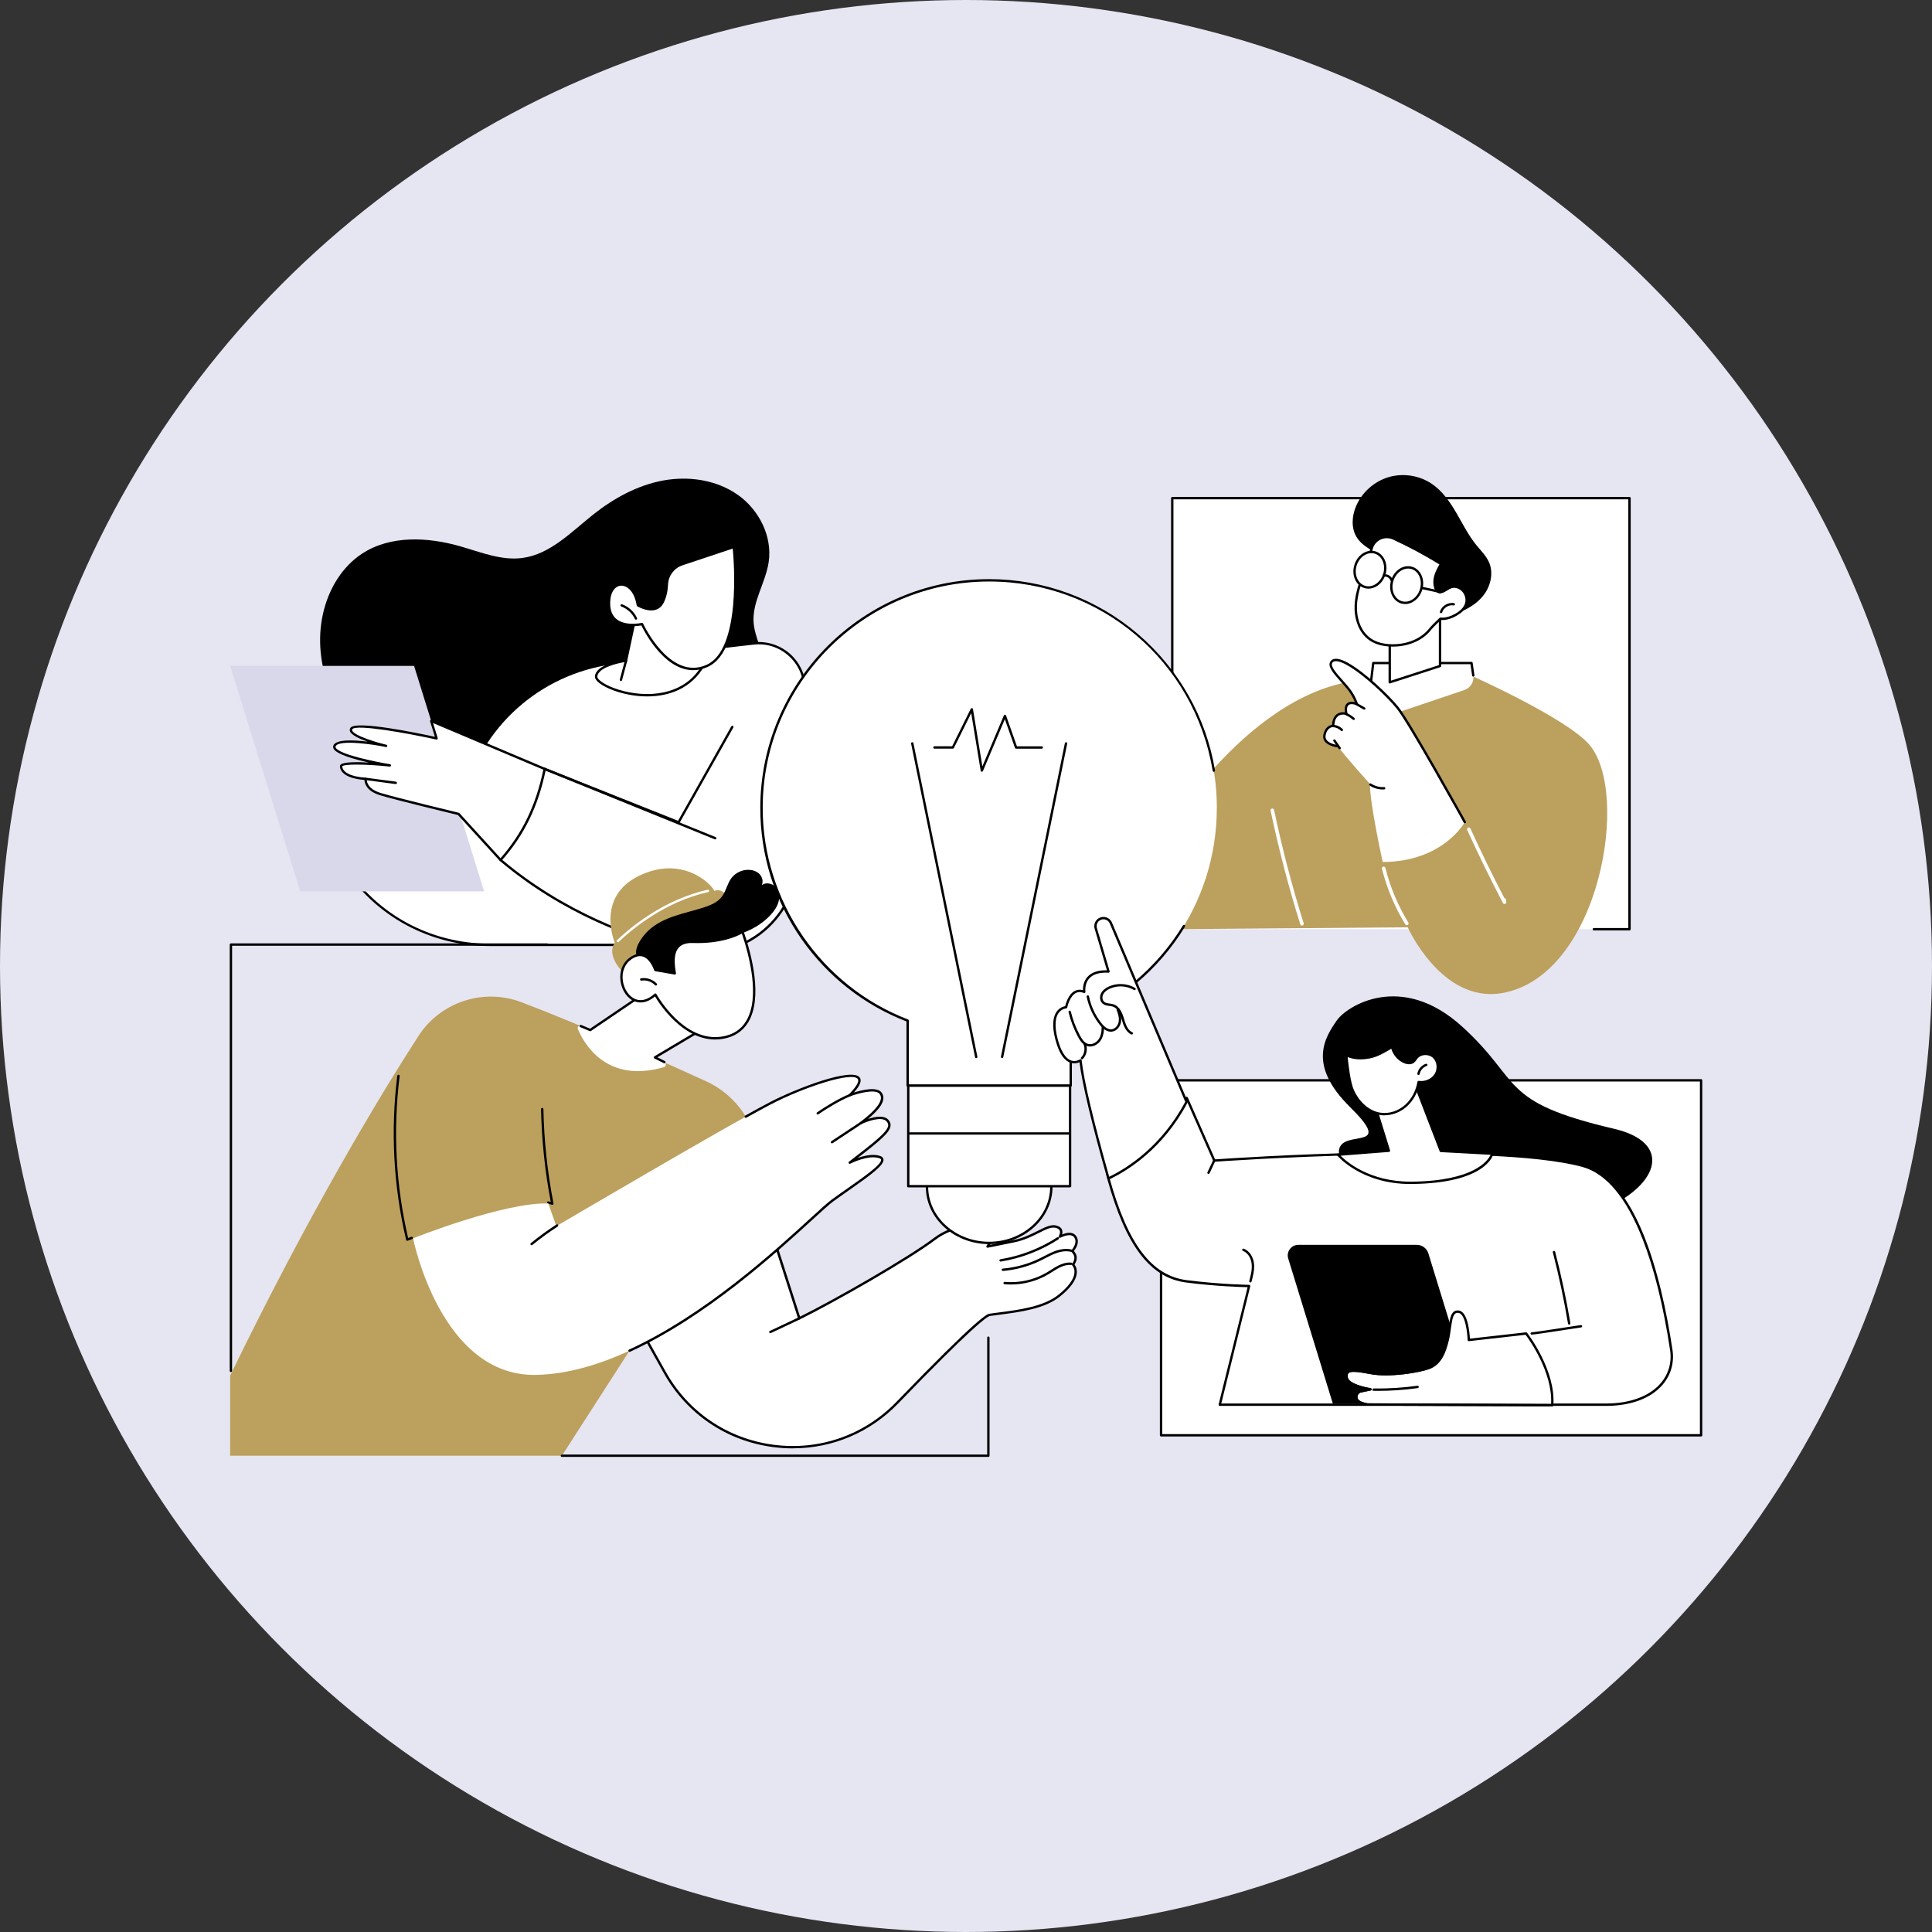 <?xml version="1.0" encoding="UTF-8"?> <svg xmlns="http://www.w3.org/2000/svg" id="Laag_1" data-name="Laag 1" viewBox="0 0 1000 1000"><rect x="0" y="0" width="1000" height="1000" fill="#333333" stroke="none"/><defs><style> .cls-1 { fill: #000; } .cls-1, .cls-2, .cls-3, .cls-4, .cls-5 { stroke-width: 0px; } .cls-2 { fill: #e6e5f2; } .cls-3 { fill: #bca05d; } .cls-4 { fill: #fff; } .cls-5 { fill: #d9d8eb; } </style></defs><circle class="cls-2" cx="500" cy="500" r="500"></circle><g id="Focus_groups" data-name="Focus groups"><g><path class="cls-1" d="M381.82,256.09c-11.02-7.75-25.4-9.83-38.65-7.37-13.24,2.46-25.42,9.13-35.98,17.49-11.45,9.06-22.32,20.67-36.79,22.59-10.9,1.45-21.58-3-32.14-6.03-16.9-4.85-36.28-5.81-50.96,3.87-9.94,6.55-16.57,17.38-19.6,28.89-6.72,25.52,4,53.76,23.47,71.59,19.47,17.83,46.39,26.03,72.79,26.51,26.39.48,52.43-6.18,77.31-15.02,12.46-4.42,24.94-9.53,35.13-17.95,9.99-8.26,17.61-20.21,18.04-33.13.75-3.2.41-6.77-.41-10.01-1.26-4.99-3.49-9.78-3.94-14.91-.96-10.91,6.16-20.85,7.78-31.68,1.99-13.32-5.02-27.11-16.04-34.86Z"></path><g><g><path class="cls-4" d="M253.42,489.06h123.11c9.43-61.12,28.13-139.99,14.01-156.07,0,0-39.66,4.13-77.21,10.8-37.38,6.65-66.97,35.3-74.95,72.42-2.03,9.44-60.94,7.28-65.35,17.64-1.17,2.75,1.05,7.94,4.94,14.07,16.34,25.76,44.95,41.13,75.45,41.13Z"></path><path class="cls-1" d="M376.53,489.67h-123.11c-15.12,0-30.1-3.8-43.33-10.98-13.3-7.22-24.59-17.75-32.64-30.44-4.52-7.12-6.15-11.9-4.98-14.64,2.38-5.59,18.14-7.55,34.82-9.63,14.55-1.81,29.59-3.68,30.49-7.9,3.94-18.34,13.15-34.92,26.62-47.95,13.49-13.04,30.37-21.66,48.82-24.94,37.14-6.6,76.85-10.77,77.25-10.81.2-.02.39.06.52.2,11.2,12.75,2.49,62.15-6.73,114.45-2.48,14.09-5.05,28.65-7.13,42.11-.05.3-.3.52-.6.52ZM390.28,333.64c-3.85.41-41.52,4.48-76.84,10.76-37.26,6.63-66.49,34.87-74.46,71.95-1.09,5.07-15.2,6.82-31.54,8.86-14.88,1.85-31.74,3.95-33.85,8.89-.67,1.58-.37,5.21,4.89,13.5,16.23,25.58,44.24,40.85,74.94,40.85h122.58c2.06-13.33,4.6-27.71,7.05-41.62,8.71-49.4,17.72-100.47,7.22-113.19Z"></path></g><path class="cls-4" d="M281.95,398.02l69.28,27.59,27.82-49.36,11.49-43.25c13.83-1.25,25.81,9.54,25.98,23.43.31,24.39-.07,61.96-4.1,93.92-3.66,29.04-31.91,48.35-60.31,41.27-27.19-6.78-61.87-20.14-93.01-46.48l22.84-47.12Z"></path><path class="cls-1" d="M363.92,493.67c-4,0-8.01-.48-11.96-1.47-24.69-6.16-60.9-19.24-93.25-46.6-.21-.18-.28-.48-.16-.73l22.85-47.12c.14-.29.48-.42.78-.3l68.78,27.39,27.56-48.89c.17-.29.54-.4.83-.23.29.17.4.54.23.83l-27.82,49.36c-.15.27-.47.38-.76.27l-68.75-27.38-22.39,46.18c32.08,27,67.93,39.94,92.4,46.04,13.37,3.34,27.57.78,38.95-7.01,11.37-7.79,18.88-20.08,20.6-33.74,3.97-31.52,4.42-68.43,4.1-93.84-.08-6.54-2.81-12.56-7.66-16.94-4.86-4.39-11.13-6.48-17.65-5.89-.33.03-.63-.22-.66-.55-.03-.34.22-.63.55-.66,6.77-.61,13.54,1.65,18.58,6.2,5.04,4.55,7.98,11.05,8.07,17.83.33,25.45-.12,62.41-4.11,94.01-1.77,14-9.46,26.61-21.12,34.59-8.31,5.69-18.09,8.66-27.99,8.66Z"></path><path class="cls-1" d="M370.2,434.47c-.08,0-.15-.01-.23-.04l-88.25-35.84c-.31-.13-.46-.48-.34-.8.13-.31.48-.46.8-.34l88.25,35.84c.31.13.46.48.34.8-.1.24-.33.38-.57.38Z"></path><polygon class="cls-5" points="250.59 461.38 155.39 461.38 119.13 344.66 214.32 344.66 250.59 461.38"></polygon><g><g><path class="cls-4" d="M281.95,398.02l-58.76-24.83,2.8,9.01s-41.11-9.07-44.07-5.16c-2.96,3.91,17.32,8.94,17.94,9.04.62.1-24.59-5.08-26.73,0-2.14,5.08,28.66,10.09,28.66,10.09,0,0-25.56-2.68-25.25.57.3,3.25,4.15,5.8,12.72,6.41,0,0-.72,5.35,7.62,7.88,8.33,2.53,40.47,10.27,40.47,10.27l21.75,23.84c13.64-15.46,19.56-31.23,22.85-47.12Z"></path><path class="cls-1" d="M259.1,445.75c-.17,0-.34-.07-.45-.2l-21.63-23.7c-2.62-.63-32.39-7.83-40.32-10.24-7.1-2.15-7.99-6.3-8.06-7.9-10.56-.88-12.5-4.7-12.71-6.92-.02-.26.02-.65.39-1.01,1.44-1.42,8.27-1.43,14.6-1.1-7.62-1.7-16.66-4.25-18.22-7.08-.32-.58-.36-1.19-.12-1.77,1.37-3.24,10.36-2.85,17.69-1.95-4.18-1.48-8.33-3.38-9.1-5.3-.27-.67-.17-1.33.27-1.92,2.92-3.85,34.87,2.79,43.66,4.71l-2.49-8.01c-.07-.23,0-.47.17-.63.18-.16.43-.2.65-.11l58.76,24.83c.27.11.42.4.36.69-3.99,19.3-11.08,33.92-22.99,47.4-.12.13-.28.21-.45.21h0ZM184.58,395.74c-4.32,0-7.16.32-7.44.95.31,3.23,4.62,5.31,12.16,5.85.17.01.32.09.43.22.11.13.15.3.13.47-.02.19-.5,4.88,7.19,7.21,8.22,2.49,40.11,10.19,40.44,10.26.12.03.23.09.31.18l21.29,23.33c11.38-13.06,18.24-27.24,22.15-45.83l-57.09-24.13,2.41,7.76c.06.21.01.43-.13.6-.15.16-.37.23-.58.18-15.74-3.48-41.46-8.01-43.45-5.39-.18.24-.22.46-.11.72,1.13,2.89,14.15,6.56,17.21,7.25.34.07.54.11.56.12.3.1.48.42.4.73-.08.31-.39.51-.7.46-.01,0-.12-.03-.31-.07-4.59-1.04-24.14-4.12-25.75-.29-.06.15-.11.37.07.7,1.98,3.58,20.97,7.38,28.13,8.55.33.05.55.36.51.68-.04.33-.34.56-.67.53-6.51-.68-12.64-1.03-17.15-1.03Z"></path></g><path class="cls-1" d="M204.84,405.82s-.05,0-.08,0l-15.58-2.06c-.33-.04-.57-.35-.53-.69.04-.33.35-.57.69-.53l15.58,2.06c.33.04.57.35.53.69-.04.31-.3.53-.61.53Z"></path></g></g><g><g><g><path class="cls-4" d="M330.18,313.3l-6.14,28.68s-14.93,1.92-15.48,8.12c-.55,6.2,40.26,21.11,55.5-5.77l-33.87-31.03Z"></path><path class="cls-1" d="M334.98,360.46c-5.32,0-10.58-.91-15.24-2.36-5.86-1.83-12.06-5.13-11.8-8.06.54-6.06,13.03-8.23,15.58-8.61l6.06-28.26c.05-.21.2-.39.41-.45.21-.07.44-.02.6.13l33.87,31.03c.21.19.26.5.12.75-6.64,11.72-18.26,15.83-29.6,15.83ZM330.55,314.47l-5.92,27.64c-.05.25-.26.44-.52.48-4.02.52-14.53,2.89-14.95,7.56-.14,1.58,4,4.63,10.94,6.79,14.03,4.37,33.67,3.69,43.17-12.49l-32.72-29.98ZM324.03,341.98h0,0Z"></path></g><path class="cls-1" d="M321.39,352.48c-.05,0-.11,0-.16-.02-.33-.09-.52-.42-.43-.75l2.65-9.89c.09-.33.43-.52.75-.43.33.09.52.42.43.75l-2.65,9.89c-.07.27-.32.45-.59.45Z"></path></g><g><g><path class="cls-4" d="M330.18,313.3s9.23,5.57,12.84-1.64c1.48-2.96,2.04-6.33,2.19-9.27.24-4.74,3.35-8.85,7.86-10.35l26.74-8.92s5.99,52.64-13.79,61.54c-19.78,8.9-33.7-21.64-33.7-21.64,0,0-18.71,4.27-16.96-12.82,1.11-10.77,12.62-10.56,14.83,3.1Z"></path><path class="cls-1" d="M358.8,346.88c-5.94,0-11.89-3.13-17.51-9.29-5.13-5.62-8.48-12.14-9.33-13.87-1.98.37-9.43,1.41-13.93-2.57-2.69-2.38-3.79-6.08-3.29-11,.5-4.88,3.16-8.1,6.77-8.2,3.62-.12,7.88,3.25,9.23,10.97,1,.55,4.97,2.52,8.22,1.58,1.52-.44,2.7-1.49,3.51-3.1,1.23-2.46,1.95-5.5,2.12-9.03.25-5.03,3.5-9.31,8.27-10.9l26.74-8.92c.18-.06.37-.03.52.06.16.1.26.26.28.45.25,2.17,5.81,53.19-14.15,62.16-2.47,1.11-4.96,1.66-7.46,1.66ZM332.3,322.4c.24,0,.46.14.56.36.14.3,13.9,29.88,32.89,21.34,17.87-8.04,14.14-53.71,13.51-60.16l-26.02,8.68c-4.29,1.43-7.21,5.28-7.44,9.8-.18,3.7-.94,6.9-2.25,9.51-.97,1.93-2.4,3.19-4.27,3.73-4.26,1.23-9.22-1.72-9.43-1.84-.15-.09-.26-.25-.29-.43-1.17-7.2-4.87-10.31-8.03-10.24-2.96.09-5.15,2.87-5.59,7.1-.46,4.51.51,7.86,2.88,9.96,4.66,4.12,13.25,2.22,13.33,2.2.05-.01.09-.02.14-.02Z"></path></g><path class="cls-1" d="M329.18,320.75c-.23,0-.45-.13-.55-.35-1.4-2.98-3.97-5.35-7.07-6.48-.32-.12-.48-.47-.36-.78.12-.32.47-.48.78-.36,3.39,1.25,6.22,3.84,7.75,7.11.14.31.01.67-.29.81-.08.04-.17.06-.26.06Z"></path></g></g></g><g><rect class="cls-4" x="606.75" y="257.84" width="236.67" height="223.12" transform="translate(1450.17 738.8) rotate(180)"></rect><path class="cls-1" d="M843.42,481.57h-18.45c-.34,0-.61-.27-.61-.61s.27-.61.61-.61h17.84v-221.9h-235.44v157.34c0,.34-.27.61-.61.61s-.61-.27-.61-.61v-157.95c0-.34.27-.61.61-.61h236.67c.34,0,.61.27.61.61v223.12c0,.34-.27.61-.61.61Z"></path><g><g><path class="cls-3" d="M606.75,480.96v-55.25s50.08-81.17,112.79-73.43l42.01-2.56s47.92,21.33,60.64,35.22c22.15,24.18,6.04,120.29-44.76,129.08-31.16,5.39-48.79-34.05-48.79-34.05l-121.9.99Z"></path><path class="cls-4" d="M673.91,479.09c-.39,0-.75-.25-.88-.64-6.04-19.27-11.21-39.07-15.37-58.84-.1-.5.21-.98.71-1.09.49-.11.98.21,1.09.71,4.14,19.71,9.3,39.45,15.32,58.66.15.48-.12,1-.6,1.15-.09.03-.18.04-.27.04Z"></path><path class="cls-4" d="M778.73,467.9c-.33,0-.65-.18-.81-.49-6.48-12.38-12.71-25.1-18.5-37.8-.21-.46,0-1.01.45-1.22.46-.21,1.01,0,1.22.45,5.52,12.11,11.43,24.23,17.59,36.05.47.01.85.38.89.85l.08,1.17c.03.43-.25.83-.66.95-.08.02-.17.03-.25.03Z"></path><path class="cls-4" d="M762.58,349.61l-.93-6.42h-50.85l-1.18,9.87c-.34,2.83.68,5.66,2.76,7.61l9.26,8.73,36.31-12.24c3.17-1.07,5.12-4.25,4.64-7.55Z"></path><path class="cls-1" d="M709.61,353.67s-.05,0-.07,0c-.33-.04-.57-.34-.53-.68l1.18-9.87c.04-.31.3-.54.61-.54h50.85c.3,0,.56.22.6.52l.93,6.42c.05.33-.18.64-.52.69-.34.05-.64-.18-.69-.52l-.86-5.9h-49.78l-1.12,9.33c-.04.31-.3.54-.61.54Z"></path><path class="cls-4" d="M728.15,478.89c-.31,0-.61-.16-.78-.44-5.46-8.93-9.52-18.61-12.07-28.77-.12-.49.17-.99.67-1.11.49-.12.99.18,1.11.67,2.5,9.98,6.49,19.49,11.86,28.26.26.43.13,1-.3,1.26-.15.09-.31.13-.48.13Z"></path><g><path class="cls-4" d="M715.68,446.19s-6.67-30.23-6.61-40.45c0,0-13.1-14.45-16.59-19.49,0,0-7.88-.86-6.93-5.81.95-4.94,4.51-4.73,4.51-4.73,0,0-.39-7.69,6.84-6.32,0,0-2.17-7.49,5.36-5.1,0,0-1.21-3.94-4.47-8.01-3.93-4.88-9.96-10.24-8.91-13.11.68-1.84,3.19-2.56,8.67.52,8.51,4.79,20.47,16.02,25.79,22.56,6.15,7.57,34.85,59.25,34.85,59.25,0,0-11.11,20.55-42.5,20.67Z"></path><path class="cls-1" d="M758.18,426.13c-.22,0-.42-.11-.54-.31-.29-.52-28.74-51.73-34.79-59.16-4.9-6.02-16.84-17.47-25.61-22.41-4.07-2.29-5.99-2.15-6.77-1.87-.5.19-.84.52-1.02,1.03-.66,1.79,2.61,5.45,5.5,8.68,1.13,1.26,2.29,2.57,3.31,3.84,3.3,4.11,4.53,8.05,4.58,8.21.07.22,0,.45-.15.61-.16.16-.4.22-.62.15-1.38-.44-3.22-.77-4.14.13-1.06,1.04-.68,3.39-.44,4.21.06.2,0,.42-.13.58-.14.16-.36.23-.57.19-1.88-.36-3.36-.08-4.38.81-1.88,1.64-1.74,4.85-1.74,4.88,0,.17-.06.34-.18.47-.12.12-.3.18-.47.18-.13,0-3.03-.09-3.87,4.23-.18.93-.01,1.72.51,2.43,1.59,2.16,5.84,2.65,5.89,2.65.34.04.58.34.54.67-.04.33-.34.57-.67.54-.2-.02-4.83-.56-6.74-3.14-.72-.98-.97-2.12-.72-3.39.79-4.09,3.3-4.98,4.5-5.17.05-1.15.36-3.71,2.15-5.27,1.14-1,2.66-1.41,4.52-1.22-.19-1.2-.3-3.3.96-4.53.91-.89,2.32-1.14,4.2-.74-.58-1.42-1.82-4.06-3.97-6.73-1-1.24-2.16-2.54-3.27-3.79-3.56-3.99-6.64-7.44-5.73-9.91.31-.84.91-1.44,1.75-1.75,1.74-.64,4.36.02,7.79,1.95,8.91,5.02,21.01,16.61,25.96,22.71,6.12,7.52,33.73,57.23,34.91,59.34.16.3.06.67-.24.83-.09.05-.2.08-.3.08Z"></path><path class="cls-1" d="M715.67,408.63c-2.37,0-4.72-.71-6.7-2.03-.28-.19-.36-.57-.17-.85.19-.28.57-.36.85-.17,1.97,1.32,4.37,1.96,6.74,1.8.33,0,.63.23.65.57s-.23.63-.57.65c-.27.02-.53.03-.8.03Z"></path><path class="cls-1" d="M693.4,387.84c-.19,0-.38-.09-.5-.26l-2.72-3.92c-.19-.28-.12-.66.15-.85.28-.19.66-.12.85.15l2.72,3.92c.19.28.12.66-.15.85-.11.07-.23.11-.35.11Z"></path><path class="cls-1" d="M694.54,378.43c-.16,0-.31-.06-.43-.18-1.11-1.11-2.64-1.8-4.21-1.89-.34-.02-.59-.31-.58-.65.02-.34.31-.59.65-.58,1.86.11,3.68.92,5,2.24.24.24.24.63,0,.87-.12.12-.28.18-.43.18Z"></path><path class="cls-1" d="M700.63,372.67c-.14,0-.29-.05-.4-.15-1.2-1.06-2.57-1.9-4.05-2.51-.31-.13-.46-.48-.33-.8.13-.31.49-.46.8-.33,1.61.66,3.08,1.57,4.39,2.72.25.22.28.61.06.86-.12.14-.29.21-.46.21Z"></path><path class="cls-1" d="M706.14,367.33c-.1,0-.21-.03-.3-.08l-4.77-2.71c-.29-.17-.4-.54-.23-.83.17-.29.54-.4.83-.23l4.77,2.71c.29.17.4.54.23.83-.11.2-.32.31-.53.31Z"></path></g></g><g><g><path class="cls-4" d="M745.35,317.28v27.45l-26.02,8.42v-22.97s19.13-14.73,26.02-12.91Z"></path><path class="cls-1" d="M719.32,353.76c-.13,0-.25-.04-.36-.12-.16-.12-.25-.3-.25-.49v-22.97c0-.19.09-.37.24-.48.79-.61,19.45-14.89,26.55-13.01.27.07.46.31.46.59v27.45c0,.27-.17.5-.42.58l-26.02,8.42c-.06.02-.12.03-.19.03ZM719.94,330.49v21.82l24.8-8.03v-26.51c-6.47-.96-22.64,11.08-24.8,12.71Z"></path></g><path class="cls-1" d="M767.4,308.7c4.03-4.83,5.84-11.83,3.34-17.61-1.48-3.42-4.24-6.07-6.59-8.96-4.15-5.11-7.08-11.07-10.4-16.75-3.32-5.68-7.19-11.25-12.64-14.95-6.47-4.39-14.94-5.69-22.43-3.45-7.49,2.24-13.86,7.97-16.86,15.19-2.09,5.02-2.5,11.05.29,15.71,3.13,5.23,9.33,7.56,14.53,10.73,7.16,4.37,12.78,10.71,18.63,16.62,2.88,2.91,5.83,5.77,9.09,8.27,1.65,1.27,3.38,2.44,5.19,3.47,2.24,1.28,3.12.99,5.52.05,4.65-1.81,9.1-4.45,12.33-8.32Z"></path><g><path class="cls-4" d="M742.55,300.2c.33-2.97,1.83-5.67,3.29-8.28-7.91-4.9-16.12-9.32-24.57-13.21-4.67-2.15-10.23.46-11.39,5.47-.76,3.28-1.87,6.52-3.01,9.68-2.3,6.33-4.81,12.73-5.12,19.45-.31,6.73,2.04,14,7.63,17.75,3.23,2.16,7.21,2.94,11.1,3,7.48.11,15.31-2.62,19.87-8.55.96-1.25,5.21-5.27,5.21-5.27,0,0,4.25.83,9.86-3.24,3.51-2.55,4.83-6.26,2.74-9.97-.89-1.58-2.4-2.74-4.16-3.19-3.63-.92-5.05,1.87-8.09,2.62-3.07.76-3.6-4.11-3.36-6.26Z"></path><path class="cls-1" d="M720.92,334.68c-.15,0-.3,0-.45,0-4.61-.07-8.45-1.11-11.43-3.1-6.26-4.18-8.19-12.19-7.91-18.28.29-6.3,2.49-12.33,4.62-18.17l.53-1.47c1.11-3.05,2.23-6.32,2.99-9.61.58-2.53,2.27-4.64,4.62-5.79,2.41-1.18,5.18-1.22,7.62-.1,8.45,3.89,16.74,8.34,24.63,13.24.28.17.37.53.21.82-1.35,2.42-2.89,5.15-3.21,8.05-.17,1.56.09,4.32,1.23,5.32.38.33.82.42,1.38.28,1.04-.26,1.92-.8,2.76-1.33,1.53-.95,3.11-1.94,5.63-1.29,1.92.49,3.58,1.76,4.54,3.48,2.13,3.79,1.01,7.92-2.91,10.77-4.94,3.59-8.88,3.51-10.01,3.39-.87.83-4.13,3.96-4.93,5-4.25,5.53-11.67,8.79-19.91,8.79ZM717.82,278.57c-1.15,0-2.31.26-3.37.79-2.02.99-3.47,2.8-3.97,4.97-.77,3.35-1.92,6.67-3.03,9.75l-.54,1.47c-2.1,5.75-4.27,11.69-4.55,17.8-.26,5.76,1.53,13.31,7.36,17.21,2.78,1.86,6.4,2.83,10.76,2.9.15,0,.29,0,.44,0,7.87,0,14.92-3.09,18.94-8.32.98-1.27,5.1-5.18,5.27-5.34.14-.14.34-.2.54-.16.04,0,4.08.71,9.39-3.14,3.43-2.49,4.39-5.92,2.57-9.18-.8-1.43-2.18-2.49-3.78-2.89-2.02-.51-3.25.26-4.68,1.15-.92.58-1.88,1.17-3.11,1.48-.94.23-1.8.04-2.48-.55-1.56-1.37-1.83-4.63-1.64-6.37.33-2.93,1.74-5.61,3.08-8-7.7-4.75-15.78-9.07-24-12.86-1.02-.47-2.11-.7-3.19-.7Z"></path></g><path class="cls-1" d="M745.89,317.39c-.06,0-.12,0-.18-.03-.32-.1-.51-.44-.41-.76.9-2.97,4.24-5,7.29-4.44.33.06.55.38.49.71-.06.33-.38.55-.71.49-2.46-.46-5.17,1.18-5.9,3.59-.08.26-.32.43-.59.43Z"></path><path class="cls-1" d="M727.32,312.66c-.69,0-1.38-.1-2.07-.3-4.45-1.33-6.81-6.67-5.24-11.91.75-2.52,2.28-4.65,4.32-5.99,2.07-1.36,4.41-1.76,6.58-1.11,2.18.65,3.92,2.26,4.9,4.53.97,2.24,1.09,4.86.34,7.38-1.32,4.43-5.03,7.4-8.84,7.4ZM728.83,294.28c-1.3,0-2.61.41-3.83,1.21-1.8,1.18-3.15,3.07-3.82,5.31-1.37,4.59.62,9.25,4.42,10.39,3.8,1.13,8.02-1.68,9.38-6.27.67-2.24.56-4.57-.29-6.54-.84-1.94-2.31-3.3-4.13-3.85-.57-.17-1.15-.25-1.73-.25Z"></path><g><path class="cls-4" d="M701.58,292.66c-1.47,4.92.7,9.91,4.83,11.15,4.14,1.23,8.68-1.76,10.14-6.68,1.47-4.92-.7-9.91-4.83-11.15-4.14-1.23-8.68,1.76-10.14,6.68Z"></path><path class="cls-1" d="M708.33,304.7c-.7,0-1.4-.1-2.09-.31-4.45-1.33-6.81-6.67-5.24-11.91.75-2.52,2.28-4.65,4.32-5.99,2.07-1.36,4.41-1.76,6.58-1.11,4.45,1.33,6.81,6.67,5.24,11.91-.75,2.52-2.28,4.65-4.32,5.99-1.42.93-2.96,1.41-4.5,1.41ZM709.82,286.31c-1.3,0-2.61.41-3.83,1.21-1.8,1.18-3.15,3.07-3.82,5.31-1.37,4.59.62,9.25,4.42,10.39,1.83.54,3.8.2,5.56-.96,1.8-1.18,3.15-3.07,3.82-5.31,1.37-4.59-.62-9.25-4.42-10.39-.57-.17-1.15-.25-1.73-.25Z"></path></g><path class="cls-1" d="M720.31,300.99c-.27,0-.51-.17-.59-.44-.4-1.38-2-2.35-3.41-2.06-.33.07-.65-.15-.72-.48-.07-.33.15-.65.48-.72,2.04-.41,4.25.93,4.83,2.92.09.32-.09.66-.42.76-.06.02-.11.02-.17.02Z"></path><path class="cls-1" d="M745.37,306.95s-.09,0-.13-.01l-9.33-2.03c-.33-.07-.54-.4-.47-.73.07-.33.4-.54.73-.47l9.33,2.03c.33.07.54.4.47.73-.06.29-.32.48-.6.48Z"></path></g></g></g><g><g><path class="cls-3" d="M390.62,588.14c-3.97-12.62-13.11-22.96-25.14-28.47-23.58-10.8-64.53-29.15-95.58-40.92-19.71-7.48-41.97-.13-53.39,17.59-20.67,32.06-56.23,91.05-97.39,175.68v41.46h171.72l56.77-88.2,57.83-30.08-14.82-47.06Z"></path><g><g><path class="cls-4" d="M413.72,682.37c18.41-9.03,57.03-31.19,70.38-41.36,8.64-6.58,22.14-7.59,27.04-11.38,3.73-2.89,8.06-4.67,10.46-3.05,2.81,1.9,3.61,7.01-2.35,10.69-5.96,3.69-8.11,7.94-8.11,7.94,0,0,3.61-.69,13.88-2.81,10.27-2.13,16.64-8.58,21.41-7.51,4.77,1.07,2.12,5.2,2.12,5.2,4.67-2.2,7.57-1.77,8.54,1.22.97,2.99-2.1,6.25-2.1,6.25,3.61,3.39.4,6.91.4,6.91,2.75,3.35,1.86,8.9-7.06,16.09-8.92,7.19-24.32,8.38-36.01,10-3.57.5-24.5,21.23-47.8,45.38-35.3,36.57-95.91,28.61-120.59-15.82-11.02-19.83-19.94-35.48-21.56-37.14l77.2-34.73,14.14,44.11Z"></path><path class="cls-1" d="M410.36,749.68c-3.36,0-6.76-.22-10.16-.67-24.23-3.17-44.93-17.24-56.79-38.6-16.01-28.82-20.51-36.03-21.46-37.01-.14-.14-.2-.34-.16-.54.04-.2.17-.36.35-.44l77.2-34.73c.16-.07.34-.07.5,0,.16.07.28.21.33.37l13.93,43.44c17.71-8.75,56.16-30.71,69.64-40.99,4.99-3.8,11.44-5.74,17.13-7.45,4.22-1.27,7.87-2.36,9.9-3.93,3.55-2.74,8.35-4.99,11.18-3.08,1.55,1.05,2.45,2.83,2.41,4.78-.03,1.51-.69,4.42-4.78,6.95-3.89,2.4-6.12,5.07-7.16,6.55,1.87-.37,5.75-1.15,12.48-2.54,4.88-1.01,8.81-2.98,12.27-4.72,3.76-1.89,6.72-3.38,9.4-2.78,1.61.36,2.65,1.1,3.1,2.18.35.84.26,1.73.05,2.45,2.39-.92,4.3-1.07,5.7-.47,1.08.47,1.84,1.36,2.26,2.66.86,2.64-1.01,5.36-1.85,6.41,2.69,2.92,1.09,5.87.34,6.94.95,1.33,1.35,2.91,1.18,4.59-.37,3.63-3.27,7.66-8.63,11.97-8,6.45-20.76,8.1-32.02,9.56-1.47.19-2.9.38-4.28.57-1.65.23-10,6.41-47.44,45.2-14.57,15.09-34.05,23.31-54.61,23.31ZM323.35,673.21c2.26,3.12,9.2,15.15,21.12,36.61,11.68,21.01,32.05,34.86,55.88,37.98,23.83,3.12,47.05-5,63.73-22.28,43.33-44.89,46.96-45.39,48.16-45.56,1.39-.19,2.82-.38,4.3-.57,11.1-1.44,23.68-3.07,31.41-9.3,5.02-4.04,7.84-7.9,8.18-11.15.16-1.54-.25-2.92-1.21-4.08-.19-.23-.18-.58.02-.8.11-.12,2.75-3.12-.37-6.05-.25-.23-.26-.62-.03-.86.03-.03,2.81-3.04,1.96-5.64-.31-.97-.83-1.59-1.58-1.92-1.32-.57-3.43-.2-6.12,1.06-.24.12-.54.06-.72-.15-.18-.2-.2-.5-.06-.73,0-.01,1-1.6.49-2.82-.29-.69-1.04-1.18-2.24-1.45-2.26-.51-5.05.9-8.58,2.68-3.35,1.69-7.53,3.79-12.57,4.83-10.16,2.1-13.85,2.81-13.89,2.81-.23.04-.46-.05-.6-.23-.14-.19-.16-.44-.06-.64.09-.18,2.29-4.44,8.33-8.18,2.66-1.65,4.16-3.75,4.2-5.93.03-1.53-.67-2.92-1.87-3.74-1.89-1.28-5.71-.09-9.74,3.03-2.21,1.71-5.96,2.83-10.3,4.14-5.59,1.68-11.93,3.58-16.74,7.25-13.7,10.44-53.03,32.87-70.48,41.42-.16.08-.35.08-.51.01-.16-.07-.29-.21-.34-.38l-13.94-43.46-75.85,34.12Z"></path></g><path class="cls-1" d="M523.29,664.86c-1.12,0-2.23-.05-3.35-.15-.34-.03-.58-.33-.55-.66.03-.34.32-.58.66-.55,7.58.69,15.36-1.07,21.9-4.95.7-.41,1.38-.85,2.06-1.28,1.19-.76,2.43-1.55,3.72-2.2,2.44-1.23,4.72-1.75,6.78-1.55.34.03.58.33.55.67-.03.34-.33.58-.67.55-1.83-.18-3.89.3-6.11,1.42-1.24.63-2.45,1.4-3.62,2.14-.69.44-1.39.88-2.09,1.3-5.8,3.44-12.55,5.26-19.29,5.26Z"></path><path class="cls-1" d="M519.08,657.84c-.31,0-.58-.24-.61-.56-.03-.34.22-.63.56-.66,6.67-.57,13.1-2.35,19.12-5.29.79-.38,1.57-.79,2.35-1.19,1.72-.89,3.49-1.81,5.35-2.51,3.2-1.2,6.12-1.51,8.67-.9.33.08.53.41.45.74-.08.33-.41.53-.74.45-2.32-.55-4.99-.26-7.96.86-1.79.67-3.53,1.58-5.21,2.45-.79.41-1.58.82-2.37,1.21-6.15,3.01-12.73,4.82-19.55,5.41-.02,0-.04,0-.05,0Z"></path><path class="cls-1" d="M517.91,652.99c-.29,0-.55-.21-.6-.51-.05-.33.17-.65.51-.7,10.39-1.69,20.54-5.61,29.37-11.34.28-.18.66-.1.85.18.18.28.1.66-.18.85-8.97,5.82-19.29,9.8-29.84,11.52-.03,0-.07,0-.1,0Z"></path><path class="cls-1" d="M398.72,690.06c-.23,0-.45-.13-.55-.35-.14-.31-.01-.67.29-.81l15-7.08c.31-.15.67-.01.81.29.14.31.01.67-.29.81l-15,7.08c-.08.04-.17.06-.26.06Z"></path></g><path class="cls-1" d="M285.87,623.6c-.05,0-.11,0-.16-.02l-2.11-.59c-.33-.09-.52-.43-.42-.75.09-.33.43-.51.75-.42l1.16.32c-3.02-15.82-4.72-31.99-5.05-48.08,0-.34.26-.62.6-.62h.01c.33,0,.6.27.61.6.33,16.35,2.09,32.79,5.22,48.85.04.21-.03.42-.19.57-.11.11-.26.16-.41.16Z"></path><g><path class="cls-4" d="M283.79,622.9l4.17,11.76s88.79-52.23,110.77-63.62c21.97-11.4,59.77-23.11,41.11-4.17,0,0,13.12-4.98,16.01-.96,2.89,4.01-2.89,9.79-10.27,15.41,0,0,10.43-5.14,13.8-1.28,3.37,3.85-1.69,7.99-19.54,21.73,0,0,9.75-5.04,15.69-2.79,5.94,2.25-12.04,13.16-24.72,22.47-12.68,9.31-86.87,88.68-153.12,90.2-49.68,1.14-63.88-70.69-63.88-70.69,0,0,46.91-18.74,69.98-18.05Z"></path><path class="cls-1" d="M325.85,699.73c-.23,0-.45-.13-.56-.36-.14-.31,0-.67.3-.81,39.26-18.06,74.8-50.53,93.89-67.98,5.14-4.7,8.85-8.09,10.96-9.63,2.63-1.93,5.51-3.94,8.29-5.89,8.27-5.79,17.65-12.35,17.34-14.81-.01-.11-.05-.43-.77-.7-5.61-2.13-15.1,2.71-15.19,2.76-.28.15-.63.05-.8-.22-.17-.27-.11-.62.14-.81,13.47-10.37,19.95-15.49,20.27-18.7.07-.74-.19-1.42-.82-2.14-2.51-2.87-10.29.06-13.07,1.43-.28.14-.62.04-.79-.23-.17-.27-.1-.62.15-.81,8.97-6.82,12.29-11.59,10.15-14.56-2.15-2.98-11.77-.16-15.3,1.18-.27.1-.57,0-.73-.24-.16-.24-.12-.56.08-.76,5.23-5.3,5.13-7.29,4.6-8-2.88-3.9-27.56,4.1-44.99,13.15-2.91,1.51-7.18,3.83-12.69,6.91-.3.16-.67.06-.83-.24-.16-.3-.06-.67.24-.83,5.52-3.08,9.81-5.42,12.73-6.93,14.13-7.33,42.56-18.18,46.54-12.79,1.18,1.59.19,4.15-3.02,7.77,4.08-1.29,11.99-3.25,14.38.06,2.87,3.98-1.65,9.1-7.08,13.62,3.48-1.16,8.33-2.11,10.58.46.85.98,1.22,1.98,1.11,3.06-.33,3.4-5.24,7.57-17.02,16.68,3.44-1.21,8.23-2.33,11.81-.97,1.16.44,1.48,1.16,1.55,1.69.37,2.98-6.5,8.02-17.85,15.97-2.78,1.95-5.65,3.96-8.27,5.88-2.05,1.51-5.75,4.88-10.86,9.55-19.14,17.49-54.78,50.05-94.21,68.19-.08.04-.17.06-.26.06Z"></path><path class="cls-1" d="M423.25,576.89c-.19,0-.38-.09-.5-.26-.19-.28-.13-.66.15-.85,4.2-2.94,10.79-6.98,16.69-9.48.31-.13.67.01.8.32.13.31-.01.67-.32.8-5.81,2.47-12.31,6.45-16.47,9.35-.11.07-.23.11-.35.11Z"></path><path class="cls-1" d="M430.63,591.8c-.2,0-.39-.1-.51-.27-.19-.28-.11-.66.17-.85,2.31-1.53,4.89-3.23,7.47-4.94,2.58-1.7,5.16-3.41,7.47-4.94.28-.19.66-.11.85.17.19.28.11.66-.17.85-2.31,1.53-4.89,3.23-7.47,4.94-2.58,1.7-5.16,3.41-7.47,4.94-.1.07-.22.1-.34.1Z"></path><path class="cls-1" d="M275.15,644.53c-.18,0-.35-.08-.47-.23-.21-.26-.17-.65.09-.86,4.22-3.44,8.67-6.68,13.23-9.63.28-.18.66-.1.85.18.18.28.1.66-.18.85-4.53,2.93-8.94,6.14-13.12,9.55-.11.09-.25.14-.39.14Z"></path></g><path class="cls-1" d="M210.81,642.23c-.1,0-.2-.02-.29-.07-.15-.08-.27-.23-.31-.4-6.57-27.9-8.1-56.47-4.57-84.92.04-.33.35-.57.68-.53.33.04.57.35.53.68-3.49,28.07-2.01,56.26,4.39,83.81l1.64-.61c.32-.12.67.04.79.36.12.32-.04.67-.36.79l-2.29.85c-.07.03-.14.04-.21.04Z"></path></g><g><path class="cls-4" d="M340.31,509.51l-34.82,23.63-4.91-2.06c-.94-.4-1.9.55-1.5,1.49,3.11,7.47,14.74,28.49,44.56,19.77,1.22-.36,1.37-2.04.22-2.61l-4.88-2.43,27.06-16.11-25.72-21.68Z"></path><path class="cls-1" d="M343.85,550.34c-.09,0-.18-.02-.27-.06l-4.88-2.43c-.2-.1-.33-.3-.34-.52,0-.22.11-.43.3-.55l26.32-15.67-24.71-20.83-34.44,23.37c-.17.12-.39.14-.58.06l-4.91-2.07c-.31-.13-.46-.49-.33-.8.13-.31.49-.46.8-.33l4.61,1.94,34.55-23.44c.23-.15.53-.14.74.04l25.72,21.68c.15.13.23.32.22.52-.02.2-.13.37-.3.48l-26.1,15.54,3.88,1.93c.3.15.43.52.28.82-.11.22-.32.34-.55.34Z"></path><g><path class="cls-3" d="M323.91,504.64s-10.69-9.13-5.71-16.76c0,0-10-23.45,12.32-34.44,22.32-10.99,37.55,3.84,39.21,7.68,0,0,4.9-2.45,8.21,5.7l-47.8,42.32-6.24-4.49Z"></path><path class="cls-4" d="M319.79,487.69c-.24,0-.47-.15-.57-.38-.11-.27,0-.58.23-.73.07-.06.21-.19.42-.39,6.34-6.01,23.56-20.55,46.42-25.66.33-.07.66.13.73.46.07.33-.13.66-.46.73-22.56,5.04-39.57,19.41-45.84,25.35-.52.5-.55.52-.69.58-.07.03-.15.04-.23.04Z"></path></g><path class="cls-1" d="M351.38,508.19c3.54-2.82,24.76-22.78,31.08-24.67,6.32-1.9,12.25-5.33,16.66-10.24,1.76-1.96,3.29-4.21,3.91-6.76.62-2.56.18-5.47-1.59-7.41-1.78-1.94-5.02-2.56-7.14-1.01.85-1.79.32-4.04-1.01-5.51-1.33-1.47-3.33-2.21-5.3-2.36-3.62-.26-7.31,1.44-9.47,4.35-2.16,2.93-2.75,6.8-4.99,9.67-2.21,2.82-5.7,4.28-9.11,5.39-4.91,1.6-9.98,2.72-14.88,4.35-4.9,1.63-9.71,3.84-13.55,7.3-2.94,2.65-7.43,8.32-6.69,12.68.33,1.94,3.4,3.51,4.81,4.9,1.92,1.88,9.1,11.01,17.26,9.32Z"></path><g><path class="cls-4" d="M339.21,502.09s-3.91-12.5-13.01-5.86c-10.96,7.99-.35,30.63,13.01,18.59,0,0,14.02,25.74,34.75,22.31,20.74-3.43,18.9-29.98,10.38-54.81,0,0-8.67,5.75-25.83,5.18-11.51-.38-10.3,10.24-9.23,16.32l-10.08-1.73Z"></path><path class="cls-1" d="M370.19,538.05c-16.99,0-28.91-18.54-31.15-22.29-4.38,3.66-8.04,3.46-10.37,2.61-3.84-1.4-6.79-5.53-7.49-10.53-.7-4.95,1.04-9.47,4.65-12.11,2.62-1.91,5.11-2.49,7.4-1.74,3.94,1.3,5.94,6.18,6.44,7.56l8.87,1.53c-.75-4.57-1.07-9.98,1.81-13.31,1.76-2.03,4.52-3.01,8.19-2.88,16.73.55,25.38-5.02,25.47-5.08.16-.1.35-.13.53-.07.18.06.32.2.38.38,4.15,12.09,9.97,34.26,2.38,46.96-2.84,4.75-7.29,7.66-13.24,8.64-1.31.22-2.6.32-3.86.32ZM339.21,514.2s.07,0,.1,0c.18.03.34.15.43.31.14.25,14.05,25.31,34.11,22,5.58-.92,9.75-3.64,12.39-8.06,7.19-12.04,1.81-33.2-2.25-45.23-2.36,1.33-10.83,5.38-25.51,4.88-3.28-.09-5.72.72-7.22,2.46-2.73,3.14-2.17,8.68-1.38,13.15.03.2-.03.4-.17.54-.14.14-.34.21-.54.17l-10.08-1.73c-.23-.04-.41-.2-.48-.42-.02-.06-1.87-5.83-5.78-7.12-1.89-.62-4-.09-6.29,1.57-3.24,2.36-4.8,6.45-4.16,10.95.64,4.49,3.33,8.33,6.7,9.56,3.04,1.11,6.4.12,9.71-2.86.11-.1.26-.16.41-.16Z"></path></g><path class="cls-1" d="M339.5,510.13c-.16,0-.32-.06-.44-.19-1.79-1.87-4.49-2.78-7.05-2.37-.33.06-.65-.17-.7-.51-.05-.33.17-.65.51-.7,2.94-.47,6.06.57,8.12,2.73.23.24.22.63-.02.86-.12.11-.27.17-.42.17Z"></path></g><path class="cls-1" d="M119.52,710.18c-.34,0-.61-.27-.61-.61v-220.66c0-.34.27-.61.61-.61h163.73c.34,0,.61.27.61.61s-.27.61-.61.61H120.13v220.05c0,.34-.27.61-.61.61Z"></path><path class="cls-1" d="M511.59,754.09h-220.75c-.34,0-.61-.27-.61-.61s.27-.61.61-.61h220.13v-60.49c0-.34.27-.61.61-.61s.61.27.61.61v61.1c0,.34-.27.61-.61.61Z"></path></g><g><g><ellipse class="cls-4" cx="511.99" cy="614.22" rx="32.18" ry="29.12"></ellipse><path class="cls-1" d="M511.99,643.95c-18.08,0-32.79-13.34-32.79-29.73s14.71-29.73,32.79-29.73,32.79,13.34,32.79,29.73-14.71,29.73-32.79,29.73ZM511.99,585.71c-17.41,0-31.57,12.79-31.57,28.51s14.16,28.51,31.57,28.51,31.57-12.79,31.57-28.51-14.16-28.51-31.57-28.51Z"></path></g><g><rect class="cls-4" x="470.11" y="561.86" width="83.76" height="52.12"></rect><path class="cls-1" d="M553.87,614.59h-83.76c-.34,0-.61-.27-.61-.61v-52.12c0-.34.27-.61.61-.61h83.76c.34,0,.61.27.61.61v52.12c0,.34-.27.61-.61.61ZM470.72,613.37h82.54v-50.9h-82.54v50.9Z"></path></g><path class="cls-4" d="M629.84,418.23c0-65.09-52.77-117.86-117.86-117.86s-117.86,52.77-117.86,117.86c0,50.22,31.42,93.07,75.66,110.05v33.58h84.38v-33.58c44.24-16.97,75.66-59.83,75.66-110.05Z"></path><path class="cls-1" d="M554.18,562.47h-84.38c-.34,0-.61-.27-.61-.61v-33.16c-21.97-8.52-40.74-23.25-54.31-42.63-13.97-19.94-21.35-43.4-21.35-67.84,0-65.32,53.14-118.47,118.47-118.47,28.24,0,55.59,10.1,77.01,28.44,21.19,18.14,35.35,43.21,39.87,70.57.06.33-.17.65-.5.7-.34.06-.65-.17-.7-.5-9.38-56.78-58.03-97.99-115.67-97.99-64.65,0-117.24,52.6-117.24,117.24,0,48.21,30.25,92.2,75.27,109.48.24.09.39.32.39.57v32.97h83.16v-32.97c0-.25.16-.48.39-.57,24.14-9.26,44.85-26.57,58.32-48.73.18-.29.55-.38.84-.2.29.17.38.55.2.84-13.53,22.27-34.3,39.69-58.53,49.09v33.16c0,.34-.27.61-.61.61Z"></path><path class="cls-1" d="M553.56,587.29h-83.14c-.34,0-.61-.27-.61-.61s.27-.61.61-.61h83.14c.34,0,.61.27.61.61s-.27.61-.61.61Z"></path><g><path class="cls-1" d="M505.29,547.68c-.28,0-.54-.2-.6-.49l-33.1-162.28c-.07-.33.15-.65.48-.72.33-.07.65.15.72.48l33.1,162.28c.07.33-.15.65-.48.72-.04,0-.08.01-.12.01Z"></path><path class="cls-1" d="M518.68,547.68s-.08,0-.12-.01c-.33-.07-.54-.39-.48-.72l33.1-162.28c.07-.33.39-.54.72-.48.33.07.54.39.48.72l-33.1,162.28c-.06.29-.31.49-.6.49Z"></path></g><path class="cls-1" d="M508.2,399.45s-.05,0-.07,0c-.27-.03-.49-.24-.53-.51l-4.9-29.83-8.95,18.04c-.1.21-.32.34-.55.34h-9.54c-.34,0-.61-.27-.61-.61s.27-.61.61-.61h9.17l9.63-19.4c.12-.24.37-.37.64-.33.26.04.47.24.51.51l4.86,29.61,11.13-26.34c.1-.23.31-.36.58-.37.25,0,.47.17.56.41l5.62,15.93h12.86c.34,0,.61.27.61.61s-.27.61-.61.61h-13.29c-.26,0-.49-.16-.58-.41l-5.24-14.85-11.34,26.84c-.1.23-.32.37-.56.37Z"></path></g><g><g><rect class="cls-4" x="600.96" y="559.17" width="279.52" height="183.73"></rect><path class="cls-1" d="M880.48,743.51h-279.52c-.34,0-.61-.27-.61-.61v-183.73c0-.34.27-.61.61-.61h279.52c.34,0,.61.27.61.61v183.73c0,.34-.27.61-.61.61ZM601.57,742.29h278.3v-182.51h-278.3v182.51Z"></path></g><g><path class="cls-1" d="M706.11,611.1s-17.01-10.55-12.25-17.99c4.76-7.44,26.96,1.63,4.85-20.17-22.1-21.8-12.91-35.97-6.74-44.82,5.18-7.42,33.36-25.37,64.84,3.25,31.49,28.62,18.51,38.82,78.66,52.9,60.15,14.08-26.99,85.78-129.37,26.82Z"></path><g><g><g><path class="cls-4" d="M865.06,698.76c-5.13-33.88-17.45-87.74-45.99-95.37-48.44-12.96-190.53-2.66-190.53-2.66l-14.29-32.43c-25.58,6.93-46.05,21.84-40.52,41.78,8.48,30.59,20.09,50.56,40.41,53.15,17.81,2.27,32.41,2.42,32.41,2.42l-15.19,61.43h199.81c24.03,0,36.16-13.42,33.9-28.32Z"></path><path class="cls-1" d="M831.16,727.69h-199.81c-.19,0-.37-.09-.48-.23-.12-.15-.16-.34-.11-.52l15.01-60.69c-3.25-.07-16.36-.45-31.71-2.41-18.68-2.39-31.3-18.91-40.92-53.59-1.78-6.41-1.01-12.59,2.28-18.38,5.85-10.28,19.95-19.08,38.67-24.16.29-.08.6.07.72.34l14.11,32.04c8.7-.61,143.64-9.78,190.31,2.71,27.49,7.36,40.43,56.2,46.44,95.87,1.01,6.64-.82,13.06-5.14,18.09-6.06,7.05-16.49,10.93-29.37,10.93ZM632.12,726.46h199.03c12.51,0,22.62-3.73,28.44-10.51,4.08-4.75,5.81-10.82,4.85-17.11-3.46-22.87-8.24-42.18-14.18-57.4-8.42-21.55-18.97-34.16-31.36-37.48-47.79-12.79-188.91-2.74-190.33-2.64-.27.01-.5-.13-.6-.36l-14.07-31.95c-18.15,5.01-31.78,13.54-37.42,23.44-3.13,5.49-3.86,11.36-2.17,17.44,9.47,34.14,21.77,50.39,39.9,52.71,17.57,2.24,32.19,2.42,32.33,2.42.19,0,.36.09.48.24.11.15.16.34.11.52l-15,60.67Z"></path></g><path class="cls-1" d="M625.52,607.62c-.09,0-.18-.02-.26-.06-.31-.14-.44-.51-.29-.81l3.02-6.4c.14-.31.51-.44.81-.29.31.14.44.51.29.81l-3.02,6.4c-.1.22-.32.35-.55.35Z"></path><path class="cls-1" d="M647.2,663.79c-.05,0-.11,0-.16-.02-.33-.09-.52-.42-.43-.75.77-2.88,1.56-5.86,1.24-8.83-.34-3.18-2.1-5.82-4.5-6.73-.32-.12-.47-.47-.35-.79.12-.32.48-.47.79-.35,2.82,1.08,4.89,4.12,5.28,7.75.34,3.2-.52,6.43-1.28,9.28-.07.27-.32.45-.59.45Z"></path><g><path class="cls-1" d="M812.21,685.63c-.29,0-.55-.21-.6-.51-2.08-12.36-4.72-24.77-7.86-36.9-.08-.33.11-.66.44-.75.33-.09.66.11.75.44,3.15,12.16,5.8,24.61,7.89,37,.06.33-.17.65-.5.7-.03,0-.07,0-.1,0Z"></path><path class="cls-1" d="M792.8,690.79c-.19,0-.23-.02-.28-.05-.29-.17-.4-.54-.23-.83.12-.22.37-.34.6-.31,1.11-.04,15.7-2.26,25.33-3.75.33-.05.65.18.7.51.05.33-.18.65-.51.7-20.84,3.23-24.75,3.73-25.61,3.73Z"></path></g></g><path class="cls-1" d="M689.9,726.59h73.36l-23.94-77.84c-.81-2.63-3.24-4.42-5.98-4.42h-61.33c-3.68,0-6.31,3.56-5.23,7.08l23.12,75.18Z"></path><g><g><path class="cls-4" d="M789.93,690.21s14.79,18.83,13.49,37.06l-95.48-.33s-2.57-.2-4.64-1.53c-2.16-1.39-1.49-4.72,1.02-5.25l5.01-1.06s-11.61-1.69-12.31-6.06c-.69-4.37,2.98-4.17,12.51-2.39,9.53,1.79,25.51-.69,30.57-2.78s7.47-7,9.24-14.32c1.77-7.32.9-15.28,5.67-14.63,4.77.65,5.23,14.63,5.23,14.63l29.68-3.34Z"></path><path class="cls-1" d="M803.42,727.88h0l-95.48-.33c-.16-.01-2.79-.23-4.97-1.63-1.2-.77-1.78-2.13-1.52-3.54.27-1.44,1.32-2.52,2.74-2.82l2.04-.43c-3.66-.84-9.28-2.67-9.81-5.99-.24-1.49,0-2.57.73-3.28,1.58-1.54,5.13-1.19,12.49.2,9.51,1.78,25.29-.71,30.22-2.74,4.35-1.79,6.92-5.82,8.88-13.9.5-2.07.78-4.15,1.06-6.17.35-2.56.65-4.77,1.32-6.38.82-1.96,2.12-2.8,3.97-2.54,4.67.63,5.57,11.49,5.73,14.55l29.03-3.27c.21-.02.42.06.55.23.15.19,14.92,19.22,13.62,37.48-.02.32-.29.57-.61.57ZM700.72,710.07c-1.28,0-2.23.19-2.71.66-.43.41-.55,1.14-.38,2.21.51,3.22,8.69,5.1,11.79,5.55.29.04.51.29.52.59,0,.3-.19.56-.48.62l-5.01,1.06c-1.11.23-1.65,1.11-1.79,1.85-.13.72.05,1.7.98,2.3,1.92,1.24,4.33,1.43,4.35,1.44l94.86.33c.86-16.45-11.44-33.47-13.2-35.8l-29.33,3.3c-.17.02-.34-.03-.47-.15-.13-.11-.21-.27-.21-.44-.13-3.75-1.22-13.57-4.71-14.04-1.28-.17-2.08.36-2.68,1.8-.61,1.47-.9,3.6-1.24,6.07-.26,1.95-.56,4.16-1.08,6.29-1.51,6.23-3.72,12.32-9.6,14.74-5.05,2.08-21.2,4.64-30.92,2.81-3.43-.64-6.54-1.18-8.7-1.18Z"></path></g><path class="cls-1" d="M803.42,727.88h0l-95.48-.33c-.16-.01-2.79-.23-4.97-1.63-1.2-.77-1.78-2.13-1.52-3.54.27-1.44,1.32-2.52,2.74-2.82l2.04-.43c-3.66-.84-9.28-2.67-9.81-5.99-.24-1.49,0-2.57.73-3.28,1.58-1.54,5.13-1.19,12.49.2,9.34,1.75,24.92-.73,29.8-2.74,4.35-1.79,6.92-5.82,8.88-13.9.08-.33.41-.53.74-.45.33.08.53.41.45.74-1.51,6.23-3.72,12.32-9.6,14.74-4.89,2.01-20.57,4.68-30.49,2.81-5.48-1.03-10.12-1.78-11.41-.52-.43.41-.55,1.14-.38,2.21.51,3.22,8.69,5.09,11.79,5.55.29.04.51.29.52.59,0,.3-.19.56-.48.62l-5.01,1.06c-1.11.23-1.65,1.11-1.79,1.85-.13.72.05,1.7.98,2.3,1.92,1.24,4.33,1.43,4.35,1.44l95.43.33c.34,0,.61.28.61.61,0,.34-.27.61-.61.61Z"></path><path class="cls-1" d="M713.3,719.91c-.8,0-1.59,0-2.39-.02-.34,0-.61-.28-.6-.62,0-.33.28-.6.61-.6h.01c7.57.12,15.22-.35,22.72-1.41.34-.05.64.19.69.52.05.33-.19.64-.52.69-6.78.96-13.67,1.44-20.52,1.44Z"></path></g><g><g><path class="cls-4" d="M614.16,570.36l-39.18-92.61c-1.17-2.77-4.8-3.41-6.86-1.22-1.01,1.08-1.37,2.6-.95,4.02l6.59,22.32c-14.33-.77-12.54,10.52-12.54,10.52-7.3-2.93-9.4,7.93-9.4,7.93-5.75.9-7.99,7.53-4.25,19.05,4.4,13.59,11.67,8.47,11.67,8.47,1.37,12.21,7.2,35.35,14.49,61.14,10.39-4.92,28-16.2,40.43-39.62Z"></path><path class="cls-1" d="M573.73,610.59c-.09,0-.17-.02-.25-.05-.16-.07-.29-.22-.33-.39-8.18-28.96-13.02-49.25-14.4-60.34-.98.44-2.7.93-4.67.27-2.97-.99-5.36-4.2-7.08-9.52-2.37-7.32-2.49-13.03-.35-16.52,1.06-1.72,2.67-2.83,4.67-3.25.34-1.43,1.67-6.08,4.88-7.84,1.32-.72,2.77-.86,4.34-.44-.04-1.51.19-4.51,2.36-6.91,2.12-2.35,5.49-3.49,10.04-3.38l-6.35-21.5c-.48-1.61-.06-3.38,1.09-4.61,1.11-1.18,2.72-1.72,4.31-1.43,1.59.28,2.92,1.34,3.55,2.83l39.18,92.61c.07.17.06.36-.02.52-12.71,23.94-30.96,35.27-40.71,39.89-.08.04-.17.06-.26.06ZM559.24,548.22c.09,0,.17.02.25.05.2.09.33.27.36.49,1.2,10.73,6,31.03,14.27,60.34,9.72-4.73,27.1-15.85,39.36-38.78l-39.07-92.34c-.47-1.11-1.46-1.9-2.64-2.11-1.18-.21-2.38.19-3.2,1.07-.85.91-1.17,2.23-.81,3.43l6.59,22.32c.06.19.02.4-.11.55-.12.16-.32.25-.51.23-4.59-.25-7.93.74-9.92,2.94-2.58,2.85-1.99,6.84-1.99,6.88.03.22-.05.44-.22.57-.17.14-.4.17-.61.09-1.59-.64-2.96-.61-4.21.07-3.24,1.77-4.35,7.35-4.36,7.41-.05.25-.25.45-.51.49-1.86.29-3.29,1.22-4.23,2.76-1.92,3.13-1.76,8.63.47,15.5,1.58,4.87,3.76,7.89,6.31,8.74,2.42.81,4.41-.56,4.43-.58.11-.07.23-.11.35-.11Z"></path></g><path class="cls-1" d="M585.8,535.48c-.09,0-.17-.02-.26-.06-3.08-1.42-4.19-5.21-4.93-7.72-.82-2.79-2-5.77-4.52-6.66-.59-.21-1.24-.29-1.92-.38-1.16-.15-2.36-.31-3.34-1.09-1.47-1.17-1.88-3.49-.95-5.4.72-1.47,2.09-2.66,4.07-3.56,4.31-1.95,9.52-1.66,13.6.75.29.17.39.55.22.84-.17.29-.55.39-.84.21-3.74-2.21-8.51-2.47-12.47-.69-1.72.78-2.89,1.78-3.47,2.98-.59,1.21-.53,3,.61,3.9.72.57,1.7.7,2.74.84.72.09,1.46.19,2.17.44,3.04,1.07,4.38,4.37,5.29,7.47.89,3.04,1.89,5.85,4.27,6.95.31.14.44.51.3.81-.1.22-.32.36-.56.36Z"></path><path class="cls-1" d="M575.01,534.01c-1.99,0-3.98-1.26-5.93-3.76-3.27-4.17-5.56-9.12-6.62-14.32-.07-.33.15-.65.48-.72.33-.07.65.15.72.48,1.02,5.01,3.23,9.78,6.38,13.81,1.84,2.36,3.64,3.45,5.36,3.26,1.96-.22,3.3-2.13,3.62-3.9.38-2.17-.41-4.45-1.04-5.97-.13-.31.02-.67.33-.8.31-.13.67.02.8.33.69,1.66,1.55,4.17,1.11,6.65-.39,2.22-2.13,4.62-4.69,4.9-.17.02-.35.03-.52.03Z"></path><path class="cls-1" d="M564.2,541.69c-.54,0-1.1-.08-1.64-.27-2.19-.74-3.54-2.8-4.57-4.71-2.18-4.06-3.84-8.38-4.92-12.86-.08-.33.12-.66.45-.74.33-.08.66.12.74.45,1.05,4.37,2.67,8.6,4.81,12.56.92,1.7,2.1,3.53,3.88,4.13,2.11.72,4.41-.54,5.58-2.15,1.14-1.56,1.7-3.74,1.68-6.46,0-.34.27-.61.61-.62h0c.33,0,.61.27.61.61.03,2.99-.61,5.41-1.91,7.19-1.14,1.57-3.19,2.86-5.32,2.86Z"></path><path class="cls-1" d="M560.06,548.31c-.15,0-.31-.06-.43-.17-.24-.24-.25-.62-.01-.86,1.68-1.73,2.18-4.58,1.17-6.78-.14-.31,0-.67.3-.81.31-.14.67,0,.81.3,1.23,2.68.65,6.03-1.41,8.14-.12.12-.28.19-.44.19Z"></path></g></g><g><g><path class="cls-4" d="M709.78,566.05l9.13,29.58-26.34,2.06s12.15,14.8,38.14,14.54c38.39-.39,41.68-15.08,41.68-15.08l-26.64-1.44-12.82-33.25-23.16,3.59Z"></path><path class="cls-1" d="M730.05,612.84c-25.52,0-37.82-14.62-37.94-14.77-.15-.18-.18-.42-.09-.63.09-.21.29-.35.51-.37l25.57-2-8.91-28.85c-.05-.17-.03-.35.07-.5s.25-.25.42-.28l23.16-3.58c.29-.05.56.12.66.38l12.68,32.88,26.24,1.41c.18.01.35.1.45.24.11.14.15.33.11.5-.14.62-3.84,15.17-42.27,15.56-.23,0-.45,0-.68,0ZM693.89,598.2c3.12,3.14,14.94,13.42,36.16,13.42.22,0,.44,0,.66,0,32.46-.33,39.51-11.03,40.82-13.9l-25.81-1.39c-.24-.01-.45-.17-.54-.39l-12.64-32.79-21.97,3.4,8.93,28.9c.05.18.03.37-.08.52-.1.15-.27.25-.46.27l-25.07,1.96Z"></path></g><g><g><path class="cls-4" d="M700.24,564.54c2.69,5.96,7.95,11.15,14.43,12.02,4.68.63,9.53-1.1,13.05-4.25,3.52-3.15,5.74-7.61,6.56-12.26,3.3.47,6.9-.93,8.72-3.73s1.55-6.89-.86-9.19c-2.42-2.3-6.8-2.23-8.91.35-.56.68-.97,1.51-1.66,2.06-1.34,1.06-3.31.78-4.87.07-3.11-1.42-5.48-4.38-6.18-7.73-3.65,2.13-7.32,4.46-11.46,5.31-7.96,1.63-12.23-1.1-12.23-1.1,0,0,1.1,13.33,3.41,18.44Z"></path><path class="cls-1" d="M716.59,577.3c-.67,0-1.34-.04-2.01-.13-6.11-.83-11.83-5.57-14.9-12.38-2.32-5.14-3.42-18.09-3.46-18.64-.02-.23.09-.45.29-.57.2-.12.45-.12.65,0,.04.02,4.19,2.58,11.78,1.02,3.62-.74,6.94-2.7,10.16-4.59l1.12-.65c.17-.1.38-.11.56-.03.18.08.31.24.35.43.66,3.16,2.9,5.96,5.83,7.29.63.29,2.81,1.14,4.23,0,.38-.31.68-.73,1-1.19.18-.26.37-.53.57-.78,1.06-1.3,2.73-2.11,4.58-2.22,1.98-.12,3.89.54,5.23,1.81,2.58,2.46,3,6.83.95,9.96-1.8,2.76-5.24,4.35-8.74,4.07-.96,4.8-3.31,9.06-6.65,12.04-3.25,2.91-7.44,4.53-11.53,4.53ZM697.54,547.14c.32,3.27,1.4,13.04,3.26,17.15,2.28,5.04,7.14,10.75,13.95,11.67,4.35.59,9.04-.94,12.56-4.1,3.26-2.92,5.52-7.15,6.37-11.91.06-.32.37-.55.69-.5,3.21.46,6.47-.94,8.12-3.46,1.7-2.61,1.36-6.38-.77-8.41-1.08-1.03-2.69-1.58-4.31-1.48-1.51.09-2.86.74-3.71,1.77-.18.22-.35.46-.51.7-.35.51-.72,1.03-1.24,1.45-1.33,1.06-3.38,1.11-5.5.15-3.03-1.38-5.39-4.15-6.32-7.34l-.41.24c-3.3,1.94-6.72,3.95-10.53,4.73-5.94,1.22-9.89.08-11.64-.67Z"></path></g><path class="cls-1" d="M734.22,556.42s-.07,0-.11,0c-.33-.06-.55-.38-.5-.71.41-2.32,2.19-4.37,4.43-5.1.32-.1.67.07.77.39.1.32-.07.67-.39.77-1.82.59-3.27,2.26-3.6,4.15-.05.3-.31.51-.6.51Z"></path></g></g></g></g></g></svg> 